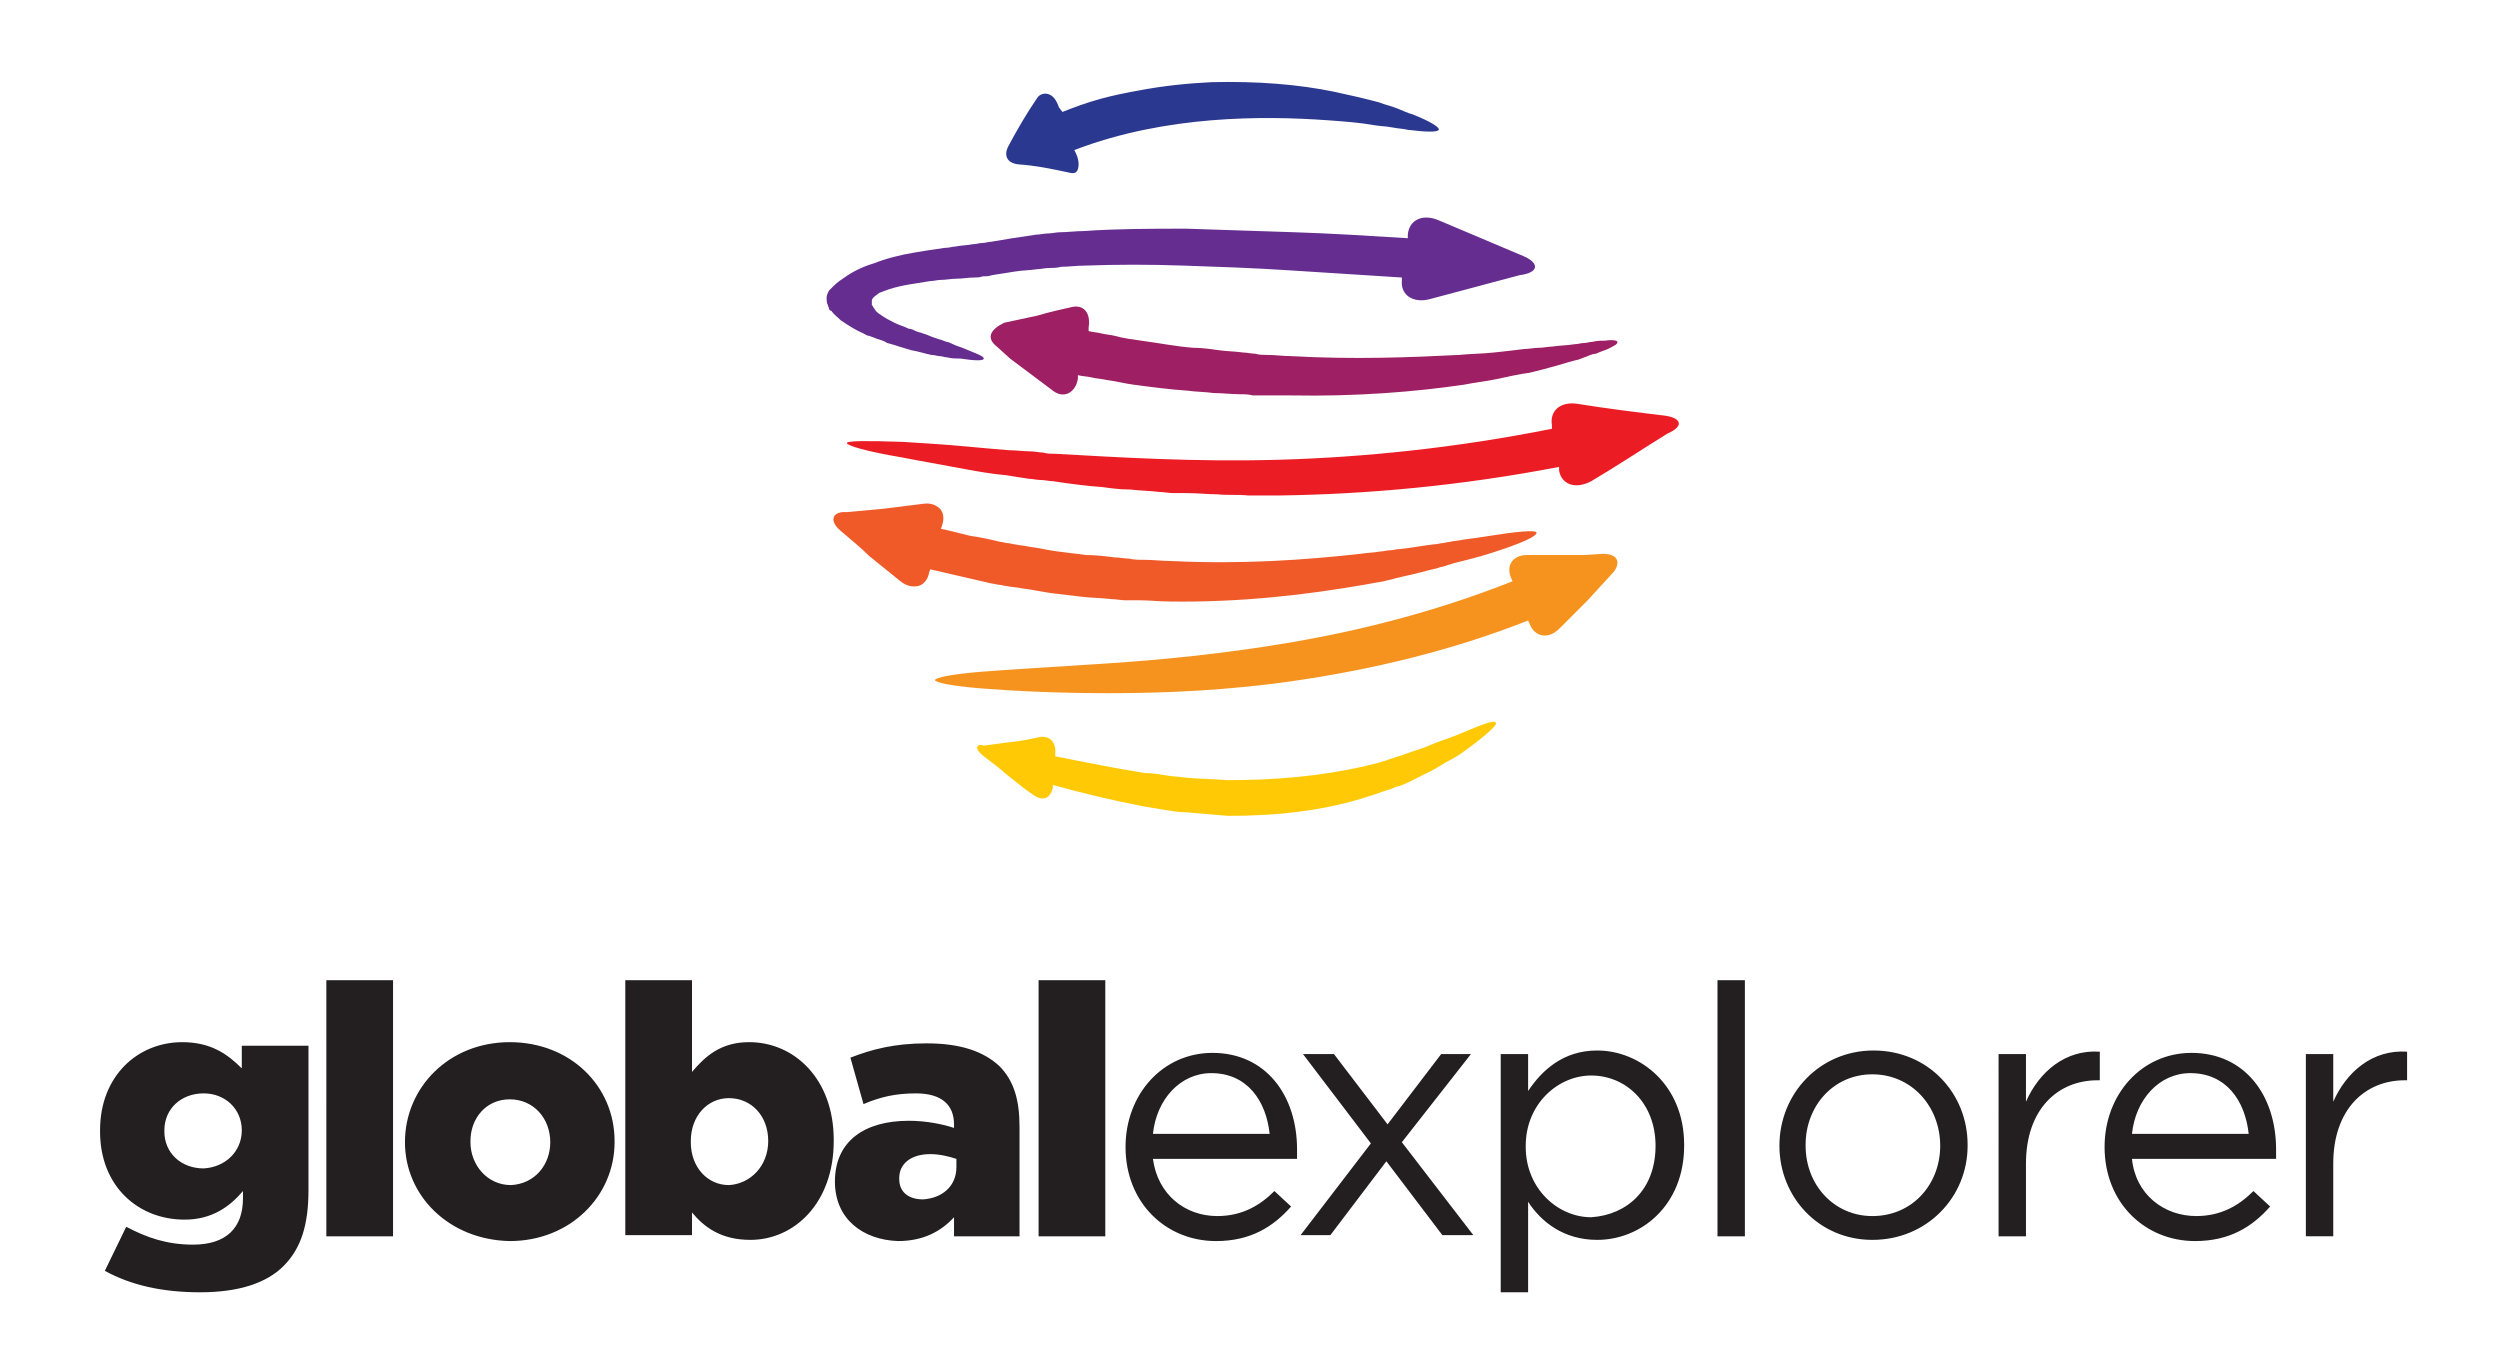 <svg xmlns="http://www.w3.org/2000/svg" viewBox="0 0 209.9 114.3"><path d="M8.8 106.7l1.8-3.7c1.7.9 3.4 1.5 5.6 1.5 2.8 0 4.2-1.4 4.2-3.9v-.6c-1.1 1.3-2.6 2.4-4.9 2.4-3.9 0-7.1-2.8-7.1-7.4v-.1c0-4.6 3.2-7.4 6.9-7.4 2.4 0 3.8 1 5 2.2v-1.9h5.6v12.1c0 2.9-.6 4.9-2.1 6.4-1.4 1.4-3.7 2.2-7 2.2-3.2 0-5.8-.6-8-1.8zm11.5-11.8c0-1.8-1.4-3.1-3.2-3.1-1.9 0-3.3 1.3-3.3 3.1v.1c0 1.8 1.4 3.1 3.3 3.1 1.8-.1 3.2-1.4 3.2-3.2zm7.1-12.6H33v21.5h-5.6V82.3zM34 95.9c0-4.6 3.7-8.4 8.8-8.4 5.1 0 8.8 3.7 8.8 8.3v.1c0 4.5-3.7 8.3-8.8 8.3-5.1-.1-8.8-3.8-8.8-8.3zm12.2 0c0-2-1.4-3.6-3.4-3.6s-3.3 1.6-3.3 3.5v.1c0 1.9 1.4 3.6 3.4 3.6 2-.1 3.3-1.7 3.3-3.6zm11.9 5.9v1.9h-5.6V82.3h5.6V90c1.1-1.3 2.4-2.5 4.8-2.5 3.8 0 7.1 3.1 7.1 8.2v.1c0 5.2-3.3 8.3-7 8.3-2.5 0-3.9-1.1-4.9-2.3zm6.4-6c0-2.1-1.4-3.6-3.3-3.6-1.8 0-3.2 1.5-3.2 3.6v.1c0 2.1 1.4 3.6 3.2 3.6 1.8-.1 3.3-1.6 3.3-3.7zm5.6 3.4c0-3.4 2.5-5.1 6.2-5.1 1.5 0 2.9.3 3.8.6v-.3c0-1.6-1-2.6-3.2-2.6-1.7 0-3 .3-4.4.9l-1.1-3.9c1.8-.7 3.7-1.2 6.4-1.2 2.9 0 4.8.7 6.1 1.9 1.2 1.2 1.7 2.8 1.7 5.1v9.2h-5.5v-1.6c-1.1 1.2-2.6 2-4.7 2-2.9-.1-5.3-1.8-5.3-5zM80.3 98v-.7c-.6-.2-1.4-.4-2.2-.4-1.6 0-2.6.8-2.6 2v.1c0 1.1.8 1.7 2 1.7 1.6-.1 2.8-1.1 2.8-2.7zm6.9-15.7h5.6v21.5h-5.6V82.3zm15 19.8c2.1 0 3.6-.9 4.8-2.1l1.4 1.3c-1.5 1.7-3.4 2.9-6.3 2.9-4.2 0-7.6-3.2-7.6-7.9 0-4.4 3.1-7.9 7.3-7.9 4.5 0 7.1 3.6 7.1 8.1v.8H96.8c.4 3 2.7 4.8 5.4 4.8zm4.4-6.9c-.3-2.8-1.9-5.1-4.9-5.1-2.6 0-4.6 2.2-4.9 5.1h9.8zm8.5.8l-5.7-7.5h2.6l4.5 5.9 4.5-5.9h2.5l-5.8 7.4 6 7.8h-2.6l-4.7-6.2-4.7 6.2h-2.5l5.9-7.7zm10.9-7.5h2.3v3.1c1.2-1.8 3-3.4 5.8-3.4 3.6 0 7.3 2.9 7.3 7.9v.1c0 5-3.6 7.9-7.3 7.9-2.8 0-4.7-1.5-5.8-3.2v7.6H126v-20zm13 7.7c0-3.6-2.5-5.9-5.4-5.9-2.8 0-5.5 2.4-5.5 5.9v.1c0 3.5 2.7 5.9 5.5 5.9 3-.2 5.4-2.3 5.4-6zm5.2-13.9h2.3v21.5h-2.3V82.3zm5.2 13.9c0-4.4 3.4-8 7.9-8 4.6 0 7.9 3.6 7.9 7.9v.1c0 4.3-3.4 7.9-8 7.9-4.5 0-7.8-3.6-7.8-7.9zm13.5 0c0-3.3-2.4-6-5.7-6-3.3 0-5.6 2.7-5.6 5.9v.1c0 3.3 2.4 5.9 5.6 5.9 3.4 0 5.7-2.7 5.7-5.9zm4.9-7.7h2.3v4c1.1-2.5 3.3-4.4 6.2-4.2v2.4h-.2c-3.3 0-6 2.4-6 7v6.1h-2.3V88.5zm16.6 13.6c2.1 0 3.6-.9 4.8-2.1l1.4 1.3c-1.5 1.7-3.4 2.9-6.3 2.9-4.2 0-7.6-3.2-7.6-7.9 0-4.4 3.1-7.9 7.3-7.9 4.5 0 7.1 3.6 7.1 8.1v.8H179c.3 3 2.7 4.8 5.4 4.8zm4.4-6.9c-.3-2.8-1.9-5.1-4.9-5.1-2.6 0-4.6 2.2-4.9 5.1h9.8zm4.8-6.7h2.3v4c1.1-2.5 3.3-4.4 6.2-4.2v2.4h-.2c-3.3 0-6 2.4-6 7v6.1h-2.3V88.5z" fill="#231f20"/><path d="M85.5 13.8c1.5.1 2.9.4 4.3.7.4.1.6 0 .7-.3.1-.3.1-.8-.2-1.4l-.1-.2c3.9-1.5 7.9-2.2 11.5-2.5 3.7-.3 7-.2 9.8 0 1.4.1 2.7.2 3.8.4.6.1 1.1.1 1.6.2s.9.1 1.3.2c1.6.2 2.5.2 2.6 0 .1-.2-.7-.7-2.2-1.3-.4-.1-.8-.3-1.3-.5s-1-.3-1.5-.5c-1.1-.3-2.4-.6-3.8-.9-2.9-.6-6.4-.9-10.3-.8-2 .1-4 .3-6.1.7-1.1.2-2.1.4-3.2.7-1.1.3-2.2.7-3.2 1.1l-.3-.4c-.2-.6-.5-1-.9-1.1-.3-.1-.7 0-.9.3-.9 1.3-1.7 2.7-2.4 4-.5.9-.1 1.5.8 1.6z" fill="#2b388f"/><path d="M139.8 34.9c-2.5-.3-4.9-.6-7.4-1-1.4-.2-2.3.6-2.1 1.8v.3c-8 1.6-15.8 2.4-22.9 2.6-7.1.2-13.4-.2-18.8-.5-.3 0-.7 0-1-.1-.3 0-.7-.1-1-.1-.6 0-1.3-.1-1.9-.1-1.2-.1-2.4-.2-3.4-.3-2.1-.2-4-.3-5.5-.4-3-.1-4.7-.1-4.7.1s1.6.7 4.6 1.2c1.5.3 3.3.6 5.4 1 1.1.2 2.2.4 3.4.5.6.1 1.2.2 1.9.3.3 0 .6.1 1 .1.3 0 .7.1 1 .1 1.3.2 2.8.4 4.2.5.7.1 1.5.2 2.3.2.8.1 1.6.1 2.4.2.4 0 .8.1 1.2.1h1.2c.8 0 1.7.1 2.5.1.9.1 1.7 0 2.6.1h2.6c7.3-.1 15.2-.8 23.5-2.4v.3c.2 1.2 1.4 1.6 2.7.9 2.2-1.3 4.3-2.7 6.4-4 1.4-.6 1.2-1.3-.2-1.5z" fill="#ec1c24"/><path d="M83.7 29.1l1.1 1 1.2.9 2.4 1.8c.9.7 1.9.2 2.1-1v-.3c.4.1.8.1 1.2.2.4.1.8.1 1.2.2.8.1 1.5.3 2.3.4 1.5.2 3 .4 4.5.5.7.1 1.5.1 2.2.2.7 0 1.5.1 2.2.1.4 0 .7 0 1.1.1h3.2c5.5.1 10.4-.3 14.5-.9 1-.2 2-.3 2.9-.5.9-.2 1.8-.4 2.6-.5l1.2-.3c.4-.1.7-.2 1.1-.3.7-.2 1.3-.4 1.8-.5.3-.1.5-.2.8-.3.2-.1.5-.2.7-.2.4-.2.8-.3 1-.4.6-.3.8-.4.8-.6 0-.1-.4-.2-1-.1-.3 0-.7 0-1.1.1-.2 0-.5.1-.7.1-.3 0-.5.1-.8.1-.6.1-1.2.1-1.9.2-.3 0-.7.1-1.1.1-.4 0-.8.1-1.2.1-.8.1-1.6.2-2.6.3-.9.1-1.9.1-2.9.2-4 .2-8.8.4-14.1.1-.7 0-1.3-.1-2-.1-.3 0-.7 0-1-.1-.3 0-.7-.1-1-.1-.7-.1-1.4-.1-2.1-.2-.7-.1-1.4-.2-2.1-.2-1.4-.1-2.9-.4-4.4-.6-.7-.1-1.5-.2-2.2-.4-.4-.1-.7-.1-1.1-.2-.4-.1-.7-.1-1.1-.2v-.3c.2-1.2-.4-2-1.5-1.7-.9.2-1.8.4-2.8.7-.5.1-.9.2-1.4.3l-1.4.3c-1.2.6-1.5 1.3-.6 2z" fill="#9e1f63"/><path d="M70.5 44.5c.8.7 1.7 1.4 2.5 2.2l2.6 2.1c.5.4 1 .5 1.5.4.4-.1.8-.5.9-1.1l.1-.3c.4.1.9.2 1.3.3.4.1.9.2 1.3.3.9.2 1.7.4 2.6.6.2 0 .4.1.6.1.2 0 .4.1.6.1.4.1.9.1 1.3.2.9.1 1.7.3 2.5.4.8.1 1.7.2 2.5.3.8.1 1.7.1 2.5.2.4 0 .8.1 1.2.1h1.2c.8 0 1.6.1 2.4.1 6.2.1 11.8-.6 16.4-1.4.6-.1 1.1-.2 1.7-.3.3-.1.5-.1.8-.2.3-.1.5-.1.8-.2 1-.2 2-.5 2.9-.7.2-.1.4-.1.7-.2.2-.1.4-.1.6-.2l1.2-.3c.8-.2 1.5-.4 2.1-.6 2.5-.8 3.8-1.4 3.7-1.7-.1-.2-1.5-.1-4 .3-.6.1-1.3.2-2.1.3-.4.1-.8.1-1.2.2-.2 0-.4.1-.6.1-.2 0-.4.1-.7.1-.9.1-1.9.3-2.9.4-.3 0-.5.1-.8.1-.3 0-.5.1-.8.1-.5.1-1.1.1-1.7.2-4.5.5-9.9.9-15.9.6-.7 0-1.5-.1-2.3-.1-.4 0-.8 0-1.2-.1-.4 0-.8-.1-1.2-.1-.8-.1-1.6-.2-2.4-.2l-2.4-.3c-.8-.1-1.6-.3-2.4-.4-.4-.1-.8-.1-1.2-.2-.2 0-.4-.1-.6-.1-.2 0-.4-.1-.6-.1-.8-.2-1.7-.4-2.5-.5l-1.2-.3c-.4-.1-.8-.2-1.3-.3l.1-.3c.2-.6.1-1.1-.2-1.4-.3-.3-.8-.5-1.4-.4l-3.2.4c-1.1.1-2.1.2-3.2.3-1.2-.1-1.5.7-.6 1.5z" fill="#f05a28"/><path d="M134.6 46.5l-1.6.1h-4.8c-1.2 0-1.8.9-1.3 2l.1.2c-6.3 2.5-12.6 4.1-18.4 5.1-5.8 1-11.1 1.5-15.6 1.8-4.5.3-8.1.5-10.6.7-2.5.2-3.9.5-3.9.7 0 .2 1.4.5 3.9.7 2.5.2 6.2.4 10.7.4 4.5 0 10-.2 16-1.1 6-.9 12.6-2.4 19.2-5l.1.2c.4 1.2 1.6 1.4 2.5.5l1.2-1.2.6-.6.6-.6 1.1-1.2 1.1-1.2c.6-.8.3-1.5-.9-1.5z" fill="#f6921e"/><path d="M82.6 63.5c.8.6 1.2.9 2 1.6.8.6 1.2 1 2.1 1.6.8.6 1.5.4 1.7-.6v-.2c2.5.7 5 1.3 7.6 1.8l1.8.3c.6.1 1.2.2 1.8.2 1.2.1 2.4.2 3.5.3 4.1 0 8.1-.4 12-1.7.4-.1.8-.3 1.2-.4.2-.1.4-.1.6-.2.2-.1.4-.2.6-.2.8-.3 1.5-.7 2.1-1 .7-.3 1.3-.7 1.8-1 .6-.3 1.1-.6 1.5-.9 1.8-1.3 2.8-2.2 2.7-2.4-.1-.3-1.1.1-3 .9-.5.2-1 .4-1.6.6-.6.2-1.2.5-1.8.7-.7.2-1.4.5-2.1.7-.2.1-.4.1-.6.2-.2.1-.4.1-.6.2l-1.2.3c-3.9.9-7.7 1.2-11.7 1.2-1.1-.1-2.2-.1-3.4-.2-.6-.1-1.2-.1-1.7-.2-.6-.1-1.2-.2-1.8-.2-2.5-.4-5-.9-7.5-1.4v-.2c.1-1-.5-1.6-1.4-1.4-.9.2-1.4.3-2.3.4-.9.1-1.4.2-2.3.3-.7-.2-.8.3 0 .9z" fill="#ffca05"/><path d="M127.9 21.5l-7.1-3c-1.4-.6-2.5 0-2.6 1.2v.3c-3.2-.2-6.4-.4-9.5-.5-3.1-.1-6.1-.2-9.1-.3-2.9 0-5.8 0-8.6.2-.7 0-1.4.1-2 .1-.3 0-.7.1-1 .1-.3 0-.7.1-1 .1-.7.1-1.3.2-2 .3l-1.8.3c-.2 0-.5.1-.7.1-.3 0-.5.1-.8.1-.5.1-1 .1-1.5.2-.2 0-.5.1-.7.1-.3 0-.6.1-.8.1-.7.1-1.3.2-1.9.3-1.2.2-2.4.5-3.4.9-1 .3-1.8.7-2.5 1.2-.3.2-.6.4-.9.7l-.4.4c-.1.2-.2.4-.2.6 0 .2 0 .4.1.6 0 .1.1.2.1.3 0 .1.1.2.2.2.2.3.5.5.8.8.6.4 1.2.8 1.9 1.1.2.1.3.2.5.2.2.1.3.1.5.2.3.1.7.2 1 .4.4.1.7.2 1 .3.3.1.7.2 1 .3.6.1 1.2.3 1.7.4.3 0 .5.1.7.1.2 0 .4.1.6.1.4.1.7.1 1.1.1 1.3.2 2 .2 2 0s-.6-.4-1.8-.9c-.3-.1-.6-.2-1-.4-.2-.1-.4-.1-.6-.2-.2-.1-.4-.1-.6-.2-.4-.1-.7-.3-1.1-.4-.2-.1-.4-.1-.6-.2-.2-.1-.4-.2-.6-.2-.4-.2-.8-.3-1.2-.5-.4-.2-.8-.4-1.2-.7-.2-.1-.4-.3-.5-.5-.1-.1-.1-.2-.2-.3v-.4c.1-.3.4-.4.6-.6.3-.1.5-.2.8-.3 1.2-.4 2.4-.5 3.5-.7.3 0 .6-.1.9-.1.4 0 .9-.1 1.3-.1.5 0 1-.1 1.5-.1.2 0 .5 0 .7-.1.3 0 .5 0 .8-.1.6-.1 1.3-.2 1.9-.3.6-.1 1.2-.1 1.9-.2.3 0 .6-.1 1-.1.3 0 .6 0 1-.1.6 0 1.3-.1 2-.1 2.7-.1 5.4-.1 8.3 0 2.9.1 5.9.2 8.9.4 3.1.2 6.2.4 9.4.6v.3c-.1 1.2 1 1.9 2.4 1.5l7.5-2c1.6-.2 1.7-1 .3-1.6z" fill="#652d90"/></svg>